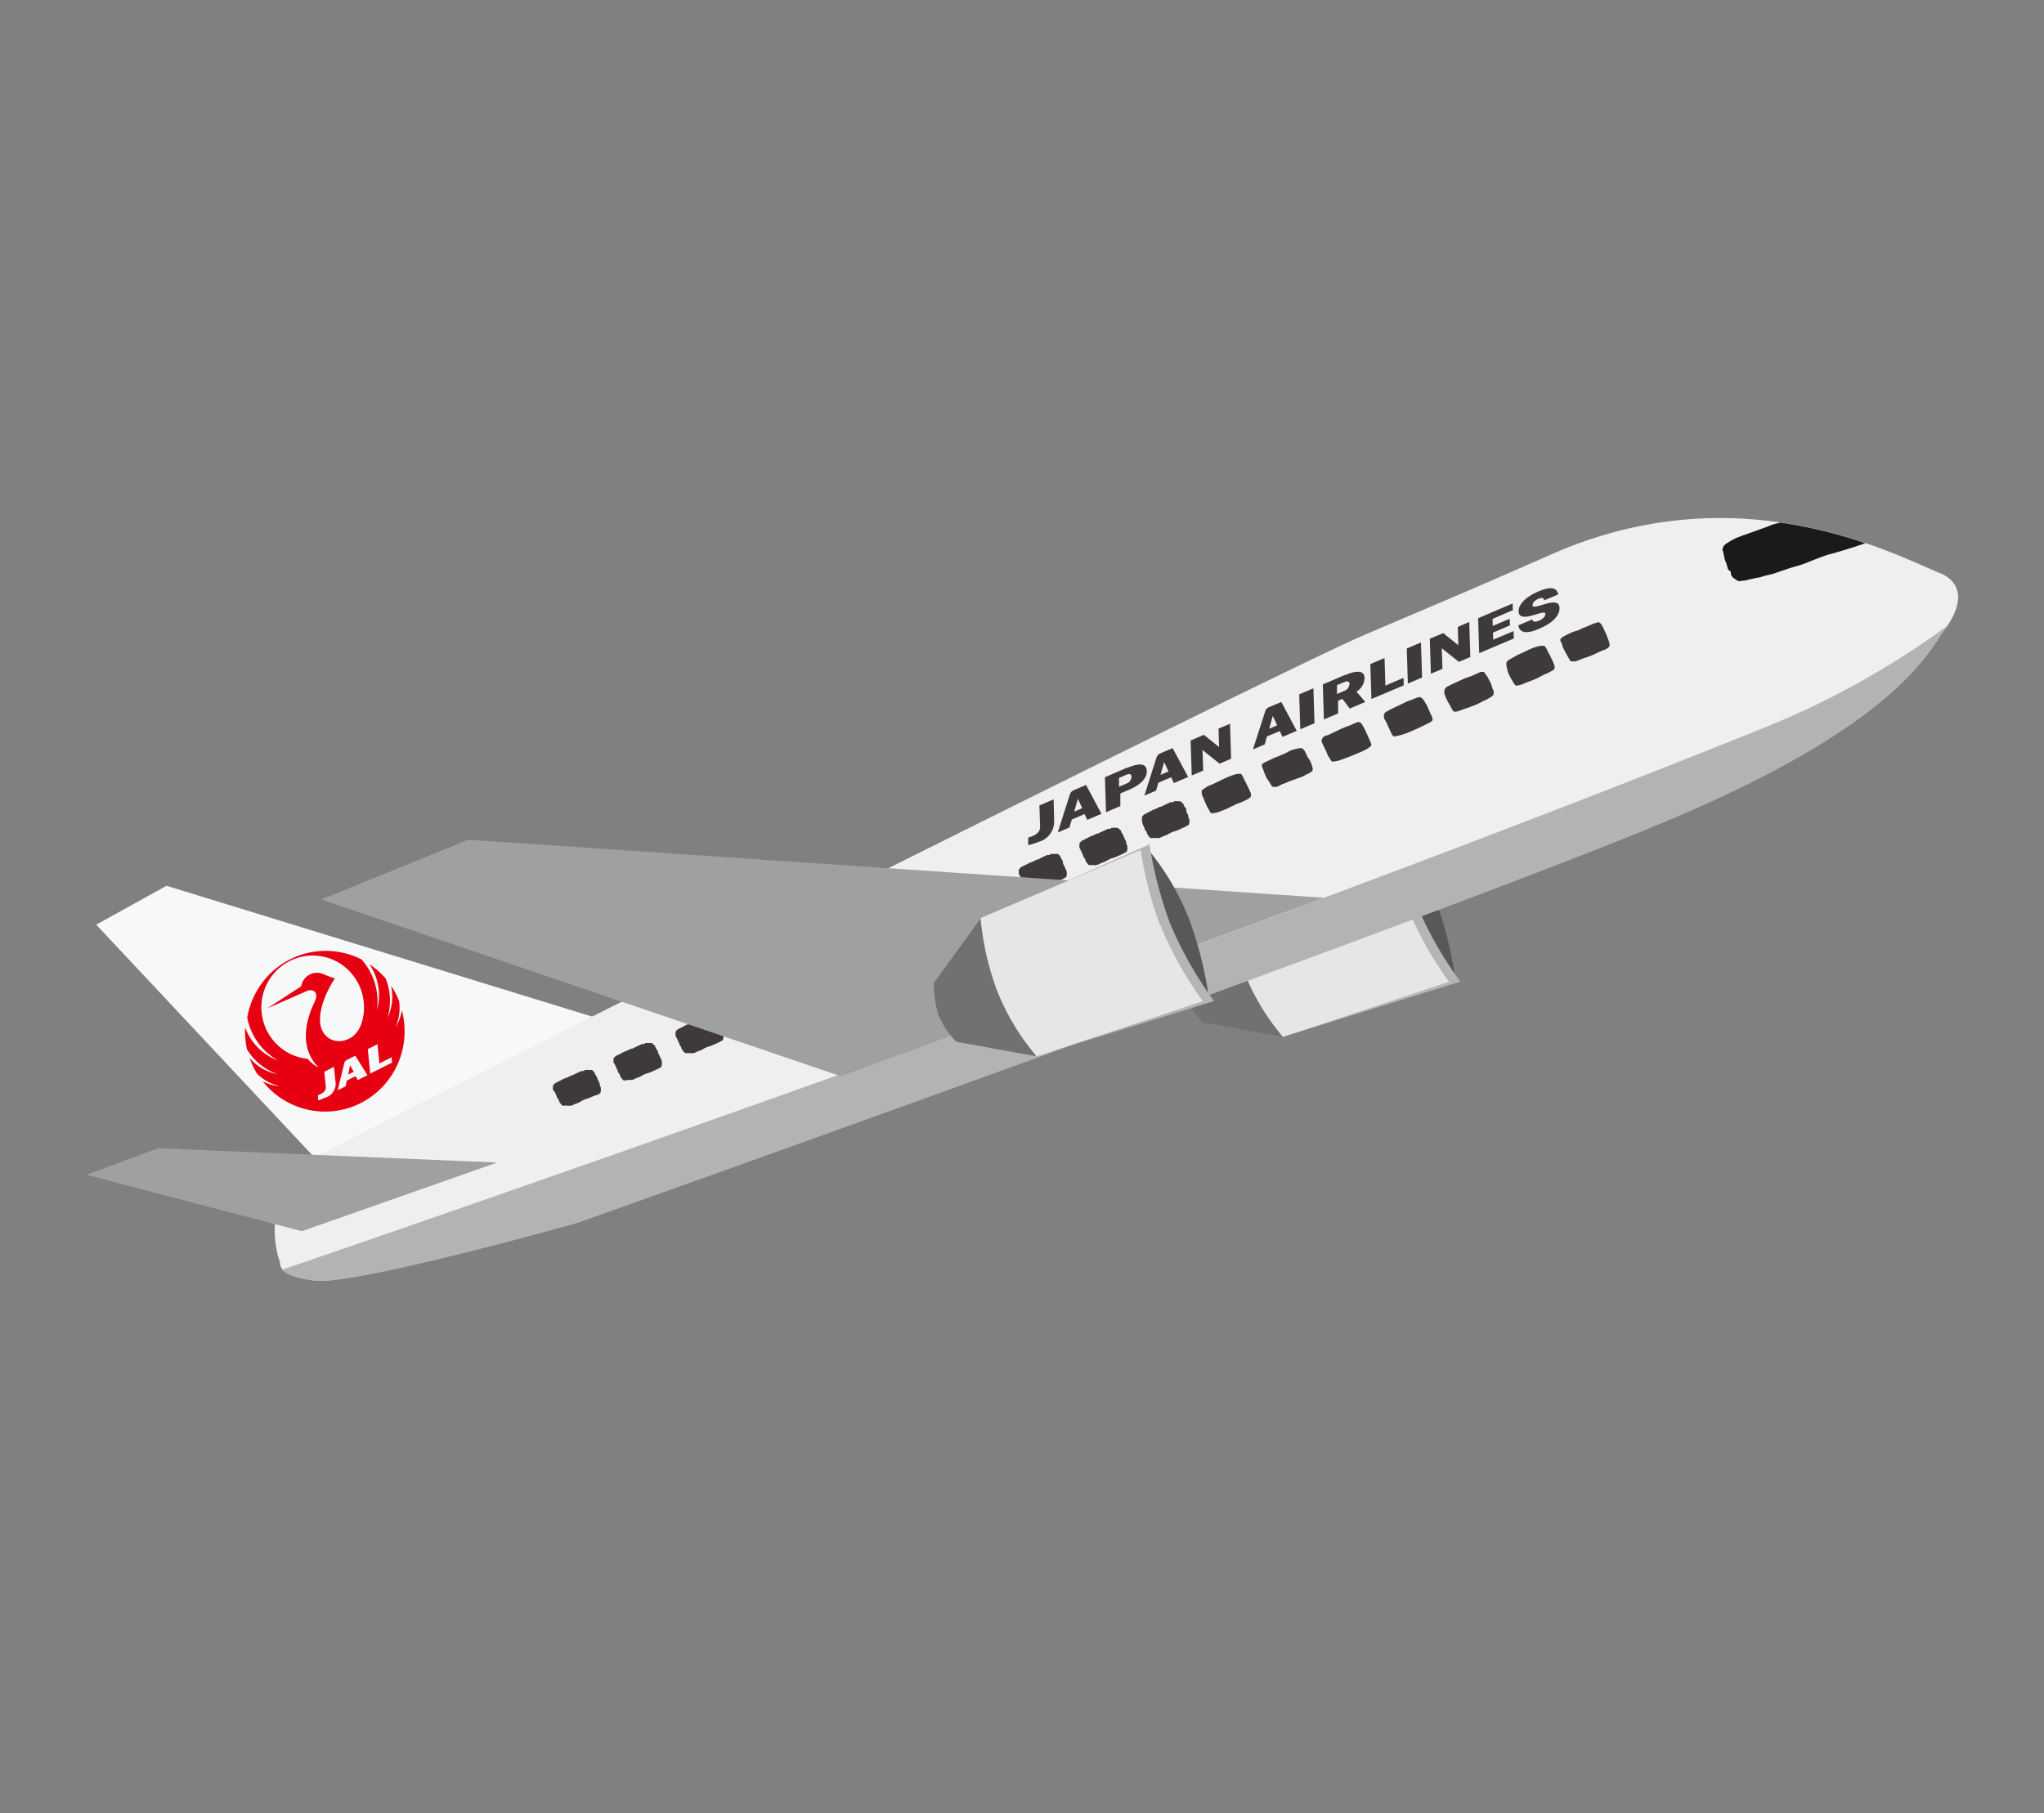 <svg width="142" height="126" viewBox="0 0 142 126" fill="none" xmlns="http://www.w3.org/2000/svg"><rect x="0" y="0" width="142" height="126" fill="#808080" stroke="none"/><g clip-path="url(#clip0_1202_13949)"><path d="M99.728 62.546a26.536 26.536 0 011.32 5.1l-.379.566a13.316 13.316 0 01-3.399-4.655 12.26 12.26 0 01-.895-5.834l.713.23a17.686 17.686 0 012.64 4.593" fill="#595757"/><path d="M98.347 62.707a26.834 26.834 0 003.103 5.505l-11.585 3.606a16.405 16.405 0 01-2.74-4.555 19.537 19.537 0 01-1.152-5.054l10.985-4.885a28.62 28.62 0 001.381 5.36" fill="#B5B5B6"/><path d="M89.106 72.047l-5.524-.995a5.763 5.763 0 01-1.251-1.899 8.111 8.111 0 01-.312-2.197l3.248-4.48 3.839 9.572z" fill="#727171"/><path d="M97.71 62.92a25.666 25.666 0 002.96 5.307l-11.54 3.828a16.206 16.206 0 01-2.739-4.594 19.38 19.38 0 01-1.16-5.053l11.144-4.732c.272 1.776.72 3.52 1.336 5.206" fill="#E6E6E6"/><path d="M42.152 70.953l-30.583-9.402-4.885 2.703 15.575 16.615 19.893-9.916z" fill="#F7F8F8"/><path d="M134.726 39.812c-3.391-1.432-14.028-7.006-26.964-1.286-5.439 2.404-6.274 2.733-12.897 5.559-6.623 2.825-70.178 34.73-73.038 36.377-2.74 1.577-3.202 4.877-2.375 7.258 0 .138-.129.95 2.42 1.256 2.785.337 18.254-4.027 18.254-4.027s58.76-20.88 75.383-27.802c16.402-6.837 18.458-11.93 19.558-13.361 1.1-1.432 1.579-3.178-.311-3.974" fill="#EFEFEF"/><path d="M19.594 88.234c.258.276.857.59 2.276.766 2.784.337 18.254-4.028 18.254-4.028s58.76-20.88 75.382-27.801c16.403-6.838 18.459-11.93 19.559-13.361a3.37 3.37 0 00.243-.337 58.521 58.521 0 01-12.541 7.013C85.516 65.524 30.784 84.406 19.594 88.234z" fill="#B3B3B3"/><path d="M122.843 36.575s-1.578.574-1.753.627l-.478.184-.341.176-.364.222-.152.138-.091.2v.091l.046.13.091.43a.552.552 0 00.091.26l.091.275c.06.191 0 .146.083.26.084.115.182.108.182.253 0 .146 0 .092.069.207.068.115-.001.053.151.16l.129.093.182.107.471-.054s.758-.184.872-.191c.141-.019.279-.058.41-.115l.63-.146s1.191-.42 1.517-.505c.326-.084.668-.207.668-.207s1.471-.597 1.798-.666c.326-.069 1.654-.49 1.654-.49l.66-.222.129-.046a33.22 33.22 0 00-5.926-1.44c-.086.034-.175.06-.265.077a2.873 2.873 0 00-.554.192z" fill="#1A1A1A"/><path d="M34.534 80.784l-23.557-.995L6 81.634l14.969 3.92 13.565-4.77z" fill="#9FA0A0"/><path d="M79.382 57.254a.75.75 0 00.068.153l.068.169c.053.107 0 .076.068.145.069.07.069.077.091.153a.223.223 0 00.053.123c.02.035.043.068.069.1l.053.068.076.07h.129c.075-.008.152-.008.227 0h.266s.288-.139.364-.161l.167-.062c.136-.09.28-.163.432-.222.084 0 .41-.145.41-.145l.16-.07c.075-.037 0-.045.12-.06l.122-.046a.7.7 0 01.121-.077.31.31 0 00.1-.061h.037l.046-.13v-.261l-.076-.168v-.1l-.144-.306a.346.346 0 000-.123c0-.084-.046-.068-.069-.122-.023-.053-.06-.077-.09-.145-.031-.07 0-.077-.069-.138l-.114-.115-.083-.046h-.069a1.98 1.98 0 00-.333 0c-.046 0-.053.061-.137.069a.693.693 0 00-.136 0l-.501.237c-.069 0-.091.062-.16.077-.068.015.046 0-.068 0a3.235 3.235 0 01-.417.199.324.324 0 00-.144.061l-.418.215a.635.635 0 00-.113.06l-.076.07-.076.1v.29l.046.2zm-4.272 1.884a.75.75 0 00.068.153l.068.161c.046.115 0 .084.069.153.068.07.068.077.09.161a.23.23 0 00.054.115c0 .077 0 0 .068.1l.053.068.068.07h.13c.078-.007.156-.007.234 0a.18.18 0 00.1 0l.166-.039s.28-.138.364-.16c.057-.017.113-.038.167-.062.136-.09.281-.164.433-.222.083 0 .41-.146.41-.146l.159-.069c.075 0 .037-.045.113-.06l.13-.047a.477.477 0 01.12-.076.31.31 0 00.1-.062l.045-.13v-.26l-.076-.176v-.092l-.144-.306a1.072 1.072 0 00-.046-.123c-.038-.084-.038-.069-.06-.122-.023-.054-.061-.077-.091-.146-.03-.069 0-.076-.069-.138l-.121-.114-.076-.046h-.068a1.98 1.98 0 00-.334 0c-.046 0-.053.06-.137.076a.488.488 0 00-.136 0l-.508.238c-.061 0-.084.06-.152.076-.069.016.045 0-.069 0-.138.071-.28.135-.424.192a.325.325 0 00-.137.06l-.417.215a.634.634 0 00-.114.061l-.076.07-.076.099v.291l.122.237zm-4.211 1.777c.018.05.04.1.068.146l.068.168c.046.107 0 .077.061.153.06.077.076.07.099.153.022.085 0 .046.045.123.02.037.046.07.076.1l.053.06.068.077h.13c.074-.02.15-.032.227-.038.035.01.072.01.106 0h.16c.12-.063.245-.119.371-.169a.818.818 0 00.167-.053c.135-.088.277-.165.425-.23a3.07 3.07 0 00.417-.145l.16-.07c.076 0 .038-.037.113-.06a.522.522 0 00.122-.046.706.706 0 01.121-.077l.106-.053.046-.138v-.253l-.076-.176-.045-.1-.145-.298a.35.35 0 000-.123c-.037-.092-.045-.076-.068-.13-.023-.053-.053-.076-.083-.145-.03-.07 0-.07-.069-.138l-.121-.115h-.486c-.045 0-.045.061-.129.076a.505.505 0 00-.144 0l-.5.238a.76.76 0 01-.16.084h-.068a2.824 2.824 0 01-.417.2.25.25 0 00-.137.06l-.425.207a.64.64 0 00-.114.061l-.075.077-.069.092v.298l.122.184zm-3.977 1.746c.017.054.04.105.069.154l.068.16c.045.108 0 .085.068.154.068.069.068.076.091.153.023.076 0 .053.053.122a.262.262 0 00.069.1l.053.061.068.077h.129a1.23 1.23 0 01.227 0c.035.01.072.01.107 0h.159s.288-.138.372-.161l.167-.062a3.1 3.1 0 01.424-.23c.143-.035.282-.08.418-.137l.16-.077c.075 0 0 0 .113-.06h.129a.54.54 0 01.114-.077.663.663 0 00.106-.062h.038l.045-.138v-.252l-.075-.176-.046-.1-.137-.298a.665.665 0 00-.045-.123c0-.084-.046-.077-.068-.13-.023-.054-.053-.077-.084-.138-.03-.061 0-.077-.076-.138l-.114-.114-.083-.046h-.06a1.918 1.918 0 00-.335 0c-.045 0-.053.06-.136.068a.68.68 0 00-.144 0s-.433.207-.5.23c-.07.023-.084.069-.16.084-.076.016.053-.038-.069 0a2.822 2.822 0 01-.417.2.271.271 0 00-.136.06l-.425.207-.114.07-.068.068-.076.092v.299l.121.16zm-4.255 1.745a.545.545 0 00.06.154c.03.054.055.11.077.168.016.05.036.099.06.146.046.076.076.076.092.153a.223.223 0 00.052.122.77.77 0 00.069.1l.06.069.069.069h.129a1.23 1.23 0 01.227 0c.035.01.072.01.107 0l.159-.039s.288-.138.372-.16l.167-.062a2.41 2.41 0 01.424-.222c.084 0 .41-.145.41-.145l.167-.07c.076 0 0-.045.114-.06a.527.527 0 00.121-.047.706.706 0 01.122-.076.357.357 0 00.106-.061l.045-.138v-.261l-.076-.168-.045-.1-.144-.306a.347.347 0 00-.038-.122c0-.084-.046-.07-.068-.123-.023-.053-.061-.084-.084-.145-.023-.061 0-.077-.076-.138l-.114-.115-.083-.046h-.402c-.046 0-.046.061-.137.077a.488.488 0 00-.136 0l-.5.23c-.07 0-.092.068-.16.084-.069.015.053 0-.069 0a3.235 3.235 0 01-.417.199.325.325 0 00-.144.061l-.417.214a.636.636 0 00-.114.062l-.076.069-.068.1v.29l.16.237zm-15.616 7.786a.548.548 0 00.06.154c.029.052.054.106.077.16a.878.878 0 00.06.154c.046.076.076.076.091.16a.231.231 0 00.053.115.46.46 0 00.069.1l.06.069.069.076h.129c.075-.006.152-.006.227 0 .035.01.072.01.107 0h.159s.288-.138.372-.16l.166-.062c.134-.088.277-.162.425-.222.084 0 .41-.145.41-.145l.167-.07c.076 0 0-.045.114-.06l.121-.046a.703.703 0 01.122-.077.355.355 0 00.106-.061l.045-.138v-.26l-.075-.169-.046-.1-.144-.298a.4.4 0 000-.13c-.038-.084-.046-.07-.069-.123-.022-.053-.06-.076-.083-.145-.023-.07 0-.077-.076-.138l-.114-.115-.083-.046h-.402c-.046 0-.046.062-.137.077a.488.488 0 00-.136 0l-.501.237c-.068 0-.091.061-.16.077-.068.015.054 0-.068 0a4.387 4.387 0 01-.417.191.272.272 0 00-.137.061l-.424.215-.114.061-.076.069-.068.1v.29l.121.2zm-4.271 1.9a.549.549 0 00.061.153l.068.169c.053.107 0 .076.069.145.068.07.068.077.09.161a.231.231 0 00.054.115.33.33 0 00.068.1l.053.068.076.077h.13c.074-.02.15-.033.227-.038a.18.18 0 00.098 0h.167s.288-.138.372-.161l.16-.061c.135-.09.28-.164.432-.222.083 0 .41-.146.41-.146l.166-.069c.076 0 0-.038.114-.061l.122-.046a.707.707 0 01.12-.077.242.242 0 00.1-.06l.045-.139v-.26l-.068-.168-.046-.1-.144-.299a.402.402 0 00-.038-.13c0-.084-.045-.069-.068-.122-.023-.054-.06-.077-.084-.146-.022-.069 0-.076-.075-.138a1.313 1.313 0 01-.114-.115l-.084-.045h-.402c-.045 0-.053.06-.136.076a.488.488 0 00-.137 0l-.5.237a.755.755 0 01-.16.077h-.068a4.411 4.411 0 01-.417.191.324.324 0 00-.145.062l-.417.214a.635.635 0 00-.114.061l-.076.07-.068.099v.253l.16.275zm-4.248 1.761a.95.95 0 00.068.153l.068.16c.046.108 0 .085.068.154.069.069.069.069.091.153a.255.255 0 00.053.123.78.78 0 00.069.1l.053.06.068.077h.137a1.23 1.23 0 01.227 0c.033.01.067.01.099 0h.167c.118-.061.24-.115.364-.16l.167-.062c.137-.09.282-.166.432-.23a2.98 2.98 0 00.41-.145l.16-.07c.075 0 .037 0 .113-.06h.13a.68.68 0 01.12-.084.306.306 0 00.1-.054l.045-.138v-.253l-.076-.176v-.1l-.144-.298a.308.308 0 00-.046-.122c-.038-.092-.038-.077-.06-.13-.023-.054-.061-.077-.091-.138-.03-.062 0-.077-.069-.138a.936.936 0 01-.114-.123h-.151a2.998 2.998 0 00-.334 0c-.046 0-.053.061-.137.077a.36.36 0 00-.136 0l-.501.23c-.051.03-.105.059-.16.084-.068 0 .046-.038-.068 0a3.229 3.229 0 01-.417.199.249.249 0 00-.144.061l-.417.207a.52.52 0 00-.114.069l-.076.069-.076.091v.299l.122.115z" fill="#3E3A39"/><path d="M91.982 62.385L32.54 58.35 22.312 62.5l36.114 12.289 33.556-12.404z" fill="#9FA0A0"/><path d="M82.619 63.894a26.23 26.23 0 011.312 5.1l-.372.558a13.132 13.132 0 01-3.398-4.647 12.29 12.29 0 01-.896-5.843l.713.238a17.687 17.687 0 012.64 4.594z" fill="#595757"/><path d="M81.237 64.047a27.008 27.008 0 003.103 5.513l-11.577 3.598a16.298 16.298 0 01-2.739-4.548 19.398 19.398 0 01-1.16-5.06l10.993-4.878a28.612 28.612 0 001.38 5.36" fill="#B5B5B6"/><path d="M71.961 73.395l-5.523-1.003a5.854 5.854 0 01-1.26-1.899 7.92 7.92 0 01-.303-2.19l3.247-4.479 3.84 9.571z" fill="#727171"/><path d="M80.601 64.261a25.847 25.847 0 002.96 5.314l-11.54 3.829a16.213 16.213 0 01-2.747-4.548 19.56 19.56 0 01-1.153-5.062l11.122-4.731c.273 1.773.72 3.515 1.336 5.198" fill="#E6E6E6"/><path d="M24.191 74.667l.38-.192-.25-.452-.13.644z" fill="#E60012"/><path d="M25.119 71.105c-.509 1.532-2.337 1.647-2.792.353-.35-1.003.318-2.52.933-3.469a8.251 8.251 0 01-.759-.283 1.108 1.108 0 00-1.382.358 1.132 1.132 0 00-.196.476l-2.36 1.532 2.74-1.202c.485-.215.85.137.569.72-1.04 2.15-.66 3.675.265 4.593a2.37 2.37 0 01-.759-.605 3.55 3.55 0 01-1.99-.863 3.605 3.605 0 01-1.129-1.867 3.63 3.63 0 01.151-2.181 3.592 3.592 0 011.375-1.69 3.541 3.541 0 014.125.177 3.6 3.6 0 011.227 1.803 3.63 3.63 0 01-.034 2.187l.016-.039zm2.116 2.734l-1.517.766-.167-1.708.675-.337.13 1.34.857-.436.022.375zm-2.382 1.217l-.152-.275-.607.306-.083.398-.554.283.463-1.898a.324.324 0 01.16-.207l.599-.306.85 1.355-.676.344zm-2.276 1.218a2.72 2.72 0 01-.486.191v-.36c.327-.122.577-.283.54-.605l-.1-1.026.668-.344.121 1.133a1.017 1.017 0 01-.706 1.01h-.037zm5.159-6.692a5.51 5.51 0 00-.569-1.088 3.381 3.381 0 01-.25 2.236 4.147 4.147 0 00-.122-2.733 5.57 5.57 0 00-1.13-.996 3.849 3.849 0 01.523 3.2 4.404 4.404 0 00-1.07-3.529 5.49 5.49 0 00-4.984.002 5.545 5.545 0 00-1.957 1.669 5.61 5.61 0 00-1.002 2.38c.122.62.375 1.206.743 1.718a4.34 4.34 0 001.39 1.245 3.788 3.788 0 01-1.392-.893 3.833 3.833 0 01-.885-1.404 5.666 5.666 0 00.129 1.531 4.013 4.013 0 002.11 1.715 3.271 3.271 0 01-1.928-1.125c.131.389.307.761.524 1.11.434.422.974.716 1.563.85a2.901 2.901 0 01-1.176-.33 5.524 5.524 0 003.145 1.975 5.486 5.486 0 003.675-.472 5.56 5.56 0 002.555-2.706 5.629 5.629 0 00.29-3.727 3.08 3.08 0 01-.432 1.156 3.296 3.296 0 00.242-1.777" fill="#E60012"/><path d="M108.344 42.24c0 .635-.629 1.11-1.403 1.447-.774.337-1.351.367-1.464-.23l.986-.421c0 .16.167.214.455.092.288-.123.44-.299.44-.467 0-.414-1.828.765-1.859-.184 0-.536.585-1.041 1.358-1.37.774-.33 1.283-.345 1.396.199l-.963.405c-.046-.137-.129-.222-.417-.1-.289.123-.403.3-.403.453 0 .42 1.844-.766 1.874.176M91.32 50.257l-.986.421-.076-2.427.986-.42.076 2.426zm7.473-3.177l-.987.42-.075-2.434.986-.422.076 2.435zm6.375-2.712l-2.405 1.019-.075-2.427 2.397-1.026.015.467-1.411.604.015.49 1.176-.497.015.46-1.176.505.015.49 1.419-.598.015.513zm-19.642 8.354l-.797.345-1.191-.95.053 1.432-.797.337-.083-2.427.925-.398 1.055.85-.038-1.28.797-.336.076 2.427zm16.621-7.066l-.797.336-1.191-.949.053 1.432-.804.344-.076-2.434.933-.391 1.047.842-.038-1.27.797-.345.076 2.435zM73.235 57.124c-.01.318-.121.625-.318.873a1.455 1.455 0 01-.774.505c-.23.097-.47.172-.713.222v-.52c.47-.138.842-.345.827-.766l-.046-1.47.986-.421.038 1.577zm5.363-3.13a.502.502 0 01-.311.444l-.547.23v-.612l.554-.238c.175-.076.327 0 .327.176h-.023zm-.319-.643l-1.517.659.076 2.427.994-.421v-.88l.546-.23c.918-.391 1.305-.85 1.29-1.333-.016-.482-.425-.605-1.336-.222m15.41-5.806a.501.501 0 01-.311.444l-.546.238v-.62l.553-.23c.175-.077.327 0 .327.168h-.023zm-.326-.635l-1.518.65.076 2.436.986-.422v-.88l.296-.13.516.674 1.078-.46-.615-.72a1.133 1.133 0 00.562-.934c0-.482-.425-.605-1.343-.214m2.792.729l-.06-1.914-.987.42.076 2.428 2.246-.95-.015-.52-1.26.536zM74.63 56.398l.25-.896.304.658-.554.238zm.82-1.853l-.88.375a.47.47 0 00-.243.283l-.843 2.642.812-.345.16-.55.887-.384.19.406.986-.421-1.07-2.006zm5.173-.698l.25-.896.304.659-.554.237zm.842-1.86l-.88.374a.504.504 0 00-.243.284l-.842 2.641.812-.344.16-.551.894-.383.183.405.993-.42-1.077-2.007zm6.708-1.347l.25-.896.304.659-.554.237zm.843-1.86l-.888.374a.44.44 0 00-.235.284l-.85 2.641.82-.352.151-.551.895-.375.19.405.986-.42-1.07-2.007zm-5.532 6.14v.191c0 .108.076.253.114.337l.076.184c0 .069 0 0 .076.176.054.142.123.278.205.406.068.1.129.276.182.29.053.016 0 0 .106 0a1.55 1.55 0 00.303-.045c.061 0 .607-.23.699-.268.09-.038.356-.184.432-.207.076-.023.258-.145.334-.153.18-.06.355-.135.523-.222a1.19 1.19 0 00.364-.245.769.769 0 000-.23c0-.053-.28-.605-.295-.643-.016-.038-.19-.36-.236-.474-.045-.115-.129-.245-.182-.245h-.106a1.22 1.22 0 00-.387.076 6.681 6.681 0 00-.758.314l-.183.092-.637.299a2.332 2.332 0 00-.228.091l-.402.276zm4.18-1.732c0 .085.069.222.106.322.07.224.165.44.281.643.09.126.174.256.25.39.069.1.107.146.168.139.06-.008.06 0 .166 0 .107 0 .198-.07.274-.1.075-.03.121-.092.212-.107.091-.016.455-.192.546-.215.091-.023.584-.214.759-.275.174-.062.212-.115.303-.153a2.29 2.29 0 00.403-.222c.068-.054.06-.146.068-.2a1.448 1.448 0 00-.053-.206 1.917 1.917 0 00-.198-.444 1.048 1.048 0 01-.144-.23c-.06-.123-.106-.23-.159-.33a.488.488 0 00-.22-.214h-.114a4.484 4.484 0 00-.63.154s-.174.084-.242.13c-.069.046-.66.306-.76.329-.098.023-.667.322-.758.344-.09.023-.09.077-.174.1a.153.153 0 00-.084.145zm4.151-1.707a.82.82 0 00.084.253c.038.07.19.39.235.483.045.092.068.199.129.298.06.1.235.421.31.414l.335-.054c.121-.03.24-.068.356-.115l.6-.222.69-.29c.114-.047.13-.07.243-.116a1.61 1.61 0 00.455-.306c0-.061.046-.13 0-.168-.045-.039-.053-.161-.091-.222-.038-.062-.258-.567-.296-.651-.038-.084-.288-.574-.364-.574-.076 0-.099-.062-.152-.046a16.15 16.15 0 00-.523.222l-.137.06c-.076 0-.758.3-.82.345l-.636.299a.596.596 0 00-.167.054c-.046 0-.107.046-.13.069-.022.023-.159.206-.12.267zm4.498-1.286c.046.092.106.252.16.352.052.1.197.452.257.536.06.084.099.077.16.084.06.008.144-.038.25-.046.259-.06.513-.142.758-.245.092-.038.82-.36.934-.42l.265-.139c.148-.057.287-.137.41-.237a.277.277 0 000-.191.766.766 0 00-.06-.161 6.9 6.9 0 01-.251-.567c-.023-.061-.091-.176-.167-.306a1.693 1.693 0 00-.243-.345c-.045 0-.045 0-.09-.06-.046-.062 0 0-.122 0s-.562.213-.615.221c-.053.008 0 0-.16.046l-.758.375c-.053 0-.637.307-.682.337a.53.53 0 00-.145.1.378.378 0 00-.068.252v.123l.167.29zm4.028-2.06c0 .084.045.191.091.299.064.162.143.318.235.467.098.16.182.352.22.39.038.039 0 .1.114.146a.382.382 0 00.227 0c.076 0 .615-.23.759-.26.144-.031.212-.1.296-.108.22-.083.436-.18.645-.29.08-.052.167-.094.258-.123a2.64 2.64 0 00.288-.161.764.764 0 00.296-.245v-.176c0-.107-.076-.192-.091-.253a2.11 2.11 0 00-.175-.475c-.068-.114-.106-.199-.152-.29a2.538 2.538 0 00-.189-.26s-.046-.116-.114-.108c-.068.008-.152 0-.182 0l-.395.176-.166.077c-.099.053-.585.199-.668.252l-.827.383-.288.146a.425.425 0 00-.182.413zm4.347-1.736c.017.117.045.232.083.344.065.153.138.301.22.444.076.115.129.222.198.314.068.092.053.107.151.138a1.49 1.49 0 00.524-.138c.129-.046.258-.115.326-.13s.455-.176.554-.222c.099-.046.493-.253.584-.299a1.54 1.54 0 00.251-.107c.128-.063.252-.135.371-.214a.206.206 0 00.053-.138v-.1s-.121-.336-.174-.436a2.997 2.997 0 01-.144-.314 2.955 2.955 0 01-.205-.375 1.058 1.058 0 00-.19-.291h-.227a1.79 1.79 0 00-.41.1c-.061 0-.561.222-.622.26-.061.038-.599.268-.668.314-.068.046-.409.222-.508.29a.812.812 0 00-.197.17c-.013.13-.003.262.03.39zm3.741-1.809c.098.13.091.268.144.375.053.107.083.184.152.306.068.123.167.307.204.376.038.072.081.14.129.206 0 .046 0 .092.114.1.093.01.188.01.281 0 .061 0 .569-.23.652-.237.091-.027.18-.06.266-.1.099 0 .69-.299.759-.33.068-.03.212-.091.341-.13a.934.934 0 00.341-.244.628.628 0 000-.184c0-.069-.06-.184-.06-.222a5.7 5.7 0 00-.213-.536c-.038-.092-.083-.176-.129-.276a2.568 2.568 0 00-.212-.375c-.046 0-.076-.077-.122-.084-.045-.008-.333.092-.371.1-.038.007.091-.054 0 0l-.645.275a1.42 1.42 0 00-.266.115c0 .038-.531.176-.629.23-.099.053-.463.222-.554.283-.069.04-.132.09-.19.145a.21.21 0 00-.022.105.207.207 0 00.03.102z" fill="#3E3A39"/></g><defs><clipPath id="clip0_1202_13949"><path fill="#fff" transform="translate(6 36)" d="M0 0h130v53H0z"/></clipPath></defs></svg>